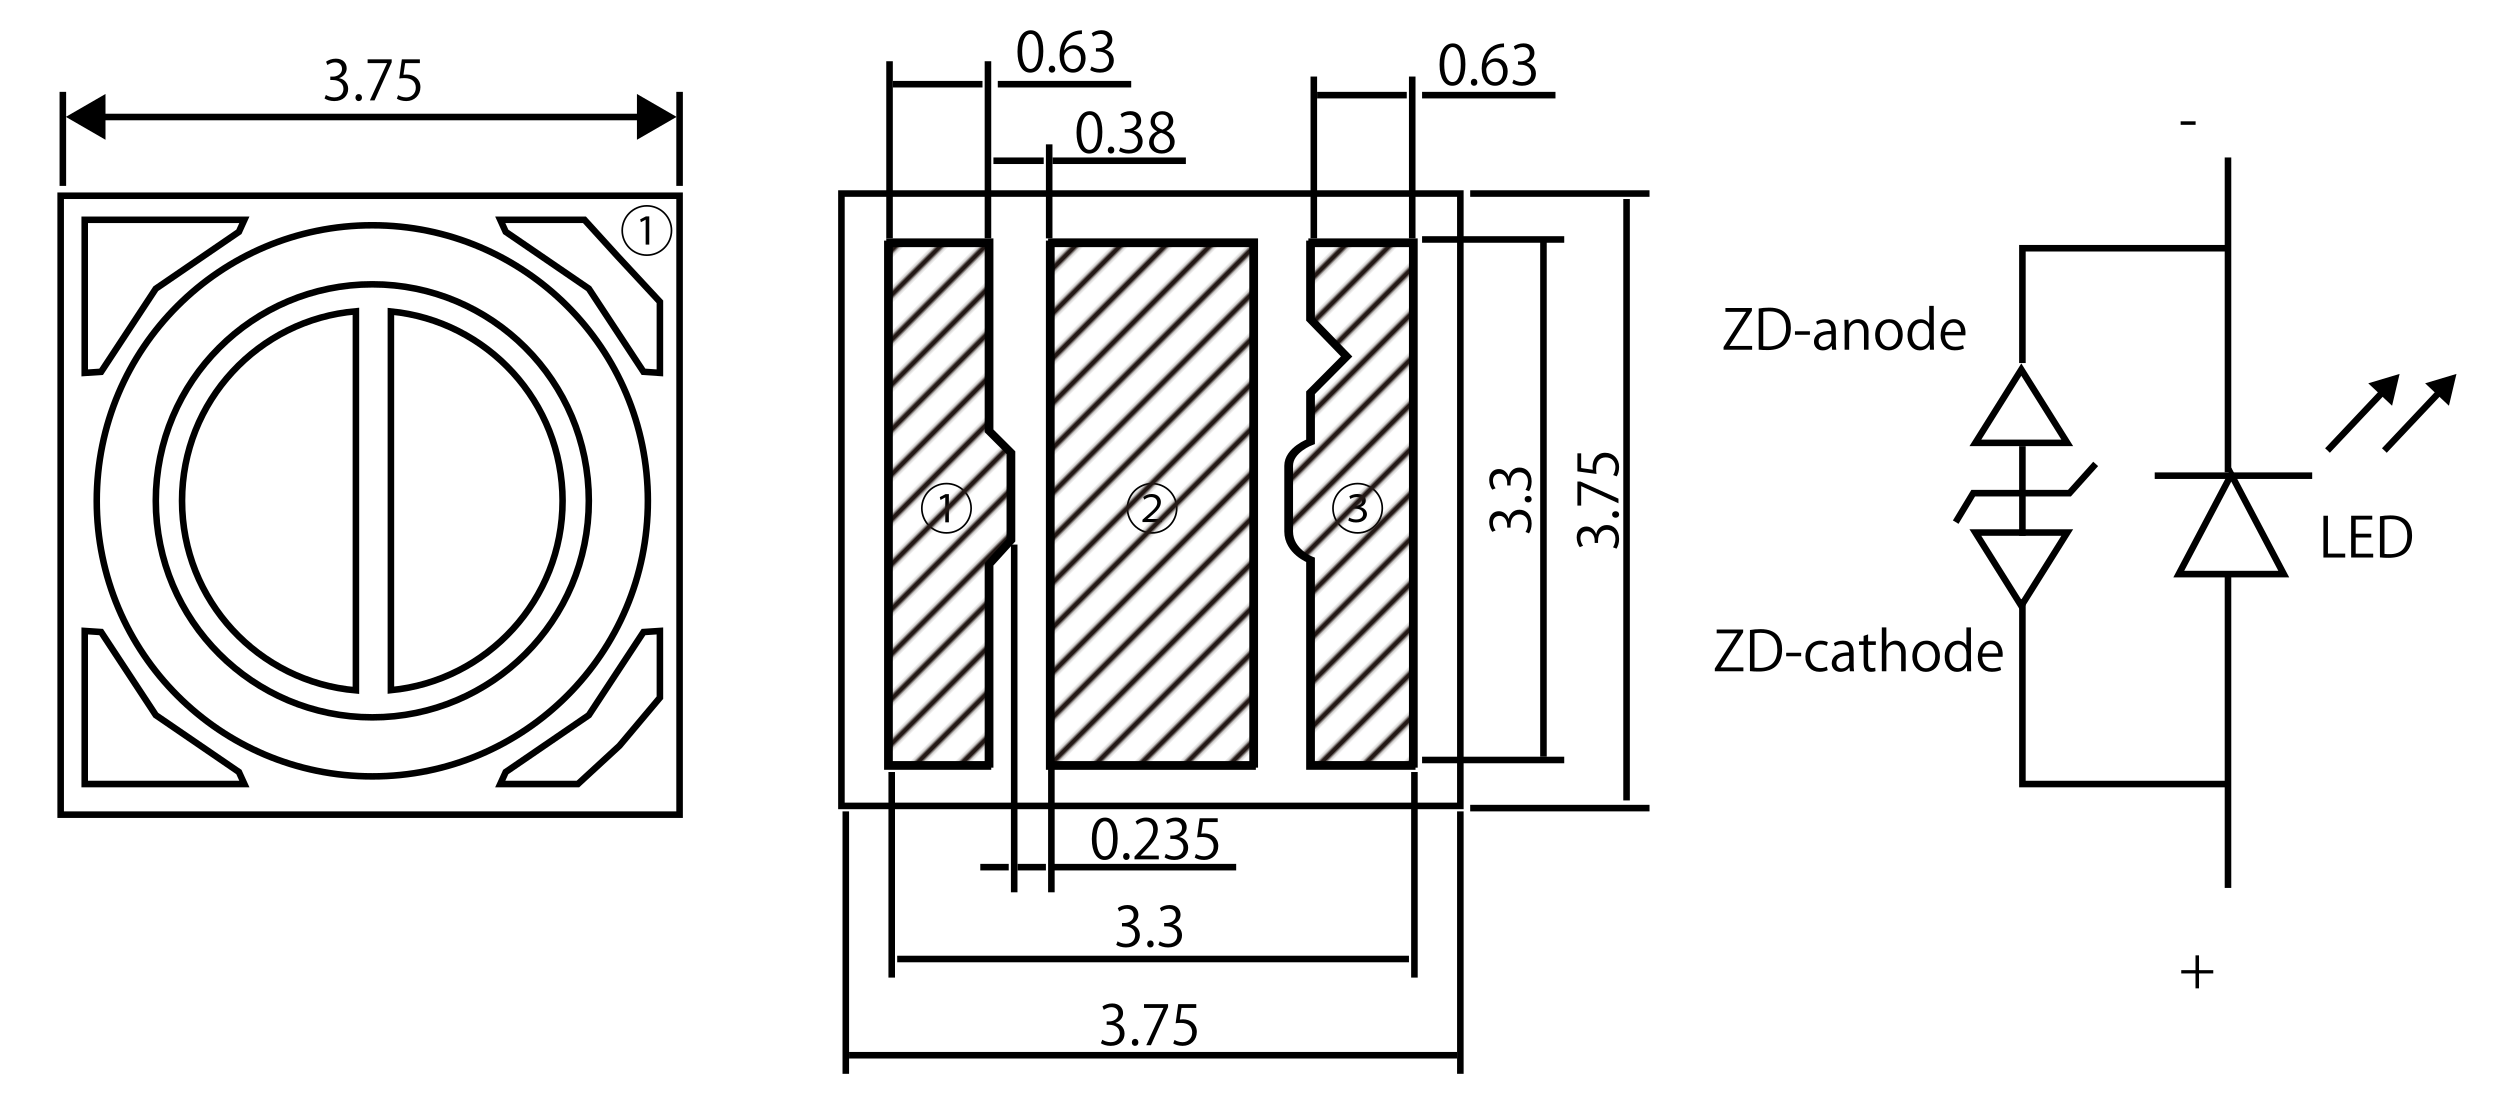<?xml version="1.0" encoding="utf-8"?>
<!-- Generator: Adobe Illustrator 15.0.2, SVG Export Plug-In . SVG Version: 6.00 Build 0)  -->
<!DOCTYPE svg PUBLIC "-//W3C//DTD SVG 1.1//EN" "http://www.w3.org/Graphics/SVG/1.1/DTD/svg11.dtd">
<svg version="1.1" id="レイヤー_1" xmlns="http://www.w3.org/2000/svg" xmlns:xlink="http://www.w3.org/1999/xlink" x="0px"
	 y="0px" width="1143.114px" height="500px" viewBox="0 0 1143.114 500" enable-background="new 0 0 1143.114 500"
	 xml:space="preserve">
<pattern  x="167.237" width="72" height="72" patternUnits="userSpaceOnUse" id="_x36__lpi_20_x25_" viewBox="24 -72 72 72" overflow="visible">
	<g>
		<polygon fill="none" points="24,0 24,-72 96,-72 96,0 		"/>
		<line fill="none" stroke="#231815" stroke-width="2.4" x1="23.75" y1="-6" x2="96.25" y2="-6"/>
		<line fill="none" stroke="#231815" stroke-width="2.4" x1="23.75" y1="-30" x2="96.25" y2="-30"/>
		<line fill="none" stroke="#231815" stroke-width="2.4" x1="23.75" y1="-54" x2="96.25" y2="-54"/>
		<line fill="none" stroke="#231815" stroke-width="2.4" x1="0" y1="-54" x2="16.5" y2="-54"/>
		<line fill="none" stroke="#231815" stroke-width="2.4" x1="23.75" y1="-18" x2="96.25" y2="-18"/>
		<line fill="none" stroke="#231815" stroke-width="2.4" x1="23.75" y1="-42" x2="96.25" y2="-42"/>
		<line fill="none" stroke="#231815" stroke-width="2.4" x1="23.75" y1="-66" x2="96.25" y2="-66"/>
		<line fill="none" stroke="#231815" stroke-width="2.4" x1="0" y1="-66" x2="16.5" y2="-66"/>
	</g>
</pattern>
<g>
	<rect x="27.737" y="89.5" fill="none" stroke="#000000" stroke-width="3" stroke-miterlimit="10" width="283" height="283"/>
	<polygon fill="none" stroke="#000000" stroke-width="3" stroke-miterlimit="10" points="71.237,132 46.237,170 38.737,170.5 
		38.737,100.5 111.737,100.5 109.237,106 	"/>
	<polygon fill="none" stroke="#000000" stroke-width="3" stroke-miterlimit="10" points="71.237,327 46.237,289 38.737,288.5 
		38.737,358.5 111.737,358.5 109.237,353 	"/>
	<polygon fill="none" stroke="#000000" stroke-width="3" stroke-miterlimit="10" points="269.237,327 294.237,289 301.737,288.5 
		301.737,319 283.237,341 264.237,358.5 228.737,358.5 231.237,353 	"/>
	<polygon fill="none" stroke="#000000" stroke-width="3" stroke-miterlimit="10" points="269.237,132 294.237,170 301.737,170.5 
		301.737,138 282.237,117 267.237,100.5 228.737,100.5 231.237,106 	"/>
	<circle fill="none" stroke="#000000" stroke-width="3" stroke-miterlimit="10" cx="170.237" cy="229" r="126"/>
	<circle fill="none" stroke="#000000" stroke-width="3" stroke-miterlimit="10" cx="170.237" cy="229" r="99"/>
	<g>
		<path fill="none" stroke="#000000" stroke-width="3" stroke-miterlimit="10" d="M162.737,142.325
			c-44.537,3.804-79.5,41.153-79.5,86.675s34.963,82.871,79.5,86.675V142.325z"/>
		<path fill="none" stroke="#000000" stroke-width="3" stroke-miterlimit="10" d="M178.737,142.414v173.172
			c44.059-4.272,78.5-41.405,78.5-86.586S222.796,146.687,178.737,142.414z"/>
	</g>
	<line fill="none" stroke="#000000" stroke-width="3" stroke-miterlimit="10" x1="28.737" y1="42" x2="28.737" y2="85"/>
	<line fill="none" stroke="#000000" stroke-width="3" stroke-miterlimit="10" x1="310.737" y1="42" x2="310.737" y2="85"/>
	<line fill="none" stroke="#000000" stroke-width="3" stroke-miterlimit="10" x1="406.737" y1="28" x2="406.737" y2="109"/>
	<line fill="none" stroke="#000000" stroke-width="3" stroke-miterlimit="10" x1="386.737" y1="371" x2="386.737" y2="491"/>
	<line fill="none" stroke="#000000" stroke-width="3" stroke-miterlimit="10" x1="407.737" y1="353" x2="407.737" y2="447"/>
	<line fill="none" stroke="#000000" stroke-width="3" stroke-miterlimit="10" x1="463.737" y1="249" x2="463.737" y2="408"/>
	<line fill="none" stroke="#000000" stroke-width="3" stroke-miterlimit="10" x1="480.737" y1="349" x2="480.737" y2="408"/>
	<line fill="none" stroke="#000000" stroke-width="3" stroke-miterlimit="10" x1="646.737" y1="353" x2="646.737" y2="447"/>
	<line fill="none" stroke="#000000" stroke-width="3" stroke-miterlimit="10" x1="667.737" y1="371" x2="667.737" y2="491"/>
	<line fill="none" stroke="#000000" stroke-width="3" stroke-miterlimit="10" x1="451.737" y1="28" x2="451.737" y2="109"/>
	<line fill="none" stroke="#000000" stroke-width="3" stroke-miterlimit="10" x1="479.737" y1="66" x2="479.737" y2="109"/>
	<line fill="none" stroke="#000000" stroke-width="3" stroke-miterlimit="10" x1="600.737" y1="35" x2="600.737" y2="109"/>
	<line fill="none" stroke="#000000" stroke-width="3" stroke-miterlimit="10" x1="645.737" y1="35" x2="645.737" y2="109"/>
	<line fill="none" stroke="#000000" stroke-width="3" stroke-miterlimit="10" x1="705.737" y1="110" x2="705.737" y2="346"/>
	<line fill="none" stroke="#000000" stroke-width="3" stroke-miterlimit="10" x1="743.737" y1="91" x2="743.737" y2="366"/>
	<line fill="none" stroke="#000000" stroke-width="3" stroke-miterlimit="10" x1="754.237" y1="88.5" x2="672.237" y2="88.5"/>
	<line fill="none" stroke="#000000" stroke-width="3" stroke-miterlimit="10" x1="715.237" y1="109.5" x2="650.237" y2="109.5"/>
	<line fill="none" stroke="#000000" stroke-width="3" stroke-miterlimit="10" x1="715.237" y1="347.5" x2="650.237" y2="347.5"/>
	<line fill="none" stroke="#000000" stroke-width="3" stroke-miterlimit="10" x1="449.237" y1="38.5" x2="408.237" y2="38.5"/>
	<line fill="none" stroke="#000000" stroke-width="3" stroke-miterlimit="10" x1="644.237" y1="438.5" x2="410.237" y2="438.5"/>
	<line fill="none" stroke="#000000" stroke-width="3" stroke-miterlimit="10" x1="461.237" y1="396.5" x2="448.237" y2="396.5"/>
	<line fill="none" stroke="#000000" stroke-width="3" stroke-miterlimit="10" x1="478.237" y1="396.5" x2="465.237" y2="396.5"/>
	<line fill="none" stroke="#000000" stroke-width="3" stroke-miterlimit="10" x1="565.237" y1="396.5" x2="481.237" y2="396.5"/>
	<line fill="none" stroke="#000000" stroke-width="3" stroke-miterlimit="10" x1="666.237" y1="482.5" x2="388.237" y2="482.5"/>
	<line fill="none" stroke="#000000" stroke-width="3" stroke-miterlimit="10" x1="517.237" y1="38.5" x2="456.237" y2="38.5"/>
	<line fill="none" stroke="#000000" stroke-width="3" stroke-miterlimit="10" x1="643.237" y1="43.5" x2="602.237" y2="43.5"/>
	<line fill="none" stroke="#000000" stroke-width="3" stroke-miterlimit="10" x1="711.237" y1="43.5" x2="650.237" y2="43.5"/>
	<line fill="none" stroke="#000000" stroke-width="3" stroke-miterlimit="10" x1="477.237" y1="73.5" x2="454.237" y2="73.5"/>
	<line fill="none" stroke="#000000" stroke-width="3" stroke-miterlimit="10" x1="542.237" y1="73.5" x2="481.237" y2="73.5"/>
	<line fill="none" stroke="#000000" stroke-width="3" stroke-miterlimit="10" x1="754.237" y1="369.5" x2="672.237" y2="369.5"/>
	<g>
		<g>
			<line fill="none" stroke="#000000" stroke-width="3" stroke-miterlimit="10" x1="45.237" y1="53.5" x2="294.237" y2="53.5"/>
			<g>
				<polygon points="48.237,63.912 30.104,53.442 48.237,42.971 				"/>
			</g>
			<g>
				<polygon points="291.237,63.912 309.371,53.442 291.237,42.971 				"/>
			</g>
		</g>
	</g>
	<g>
		<path d="M155.109,35.767c2.206,0.376,4.086,2.156,4.086,4.863c0,2.983-2.156,5.591-6.368,5.591c-1.88,0-3.585-0.602-4.438-1.203
			l0.626-1.604c0.677,0.451,2.181,1.128,3.836,1.128c3.159,0,4.187-2.206,4.187-3.936c0-2.758-2.332-4.012-4.788-4.012h-1.229
			v-1.555h1.229c1.805,0,4.136-1.128,4.136-3.484c0-1.63-0.978-3.033-3.234-3.033c-1.379,0-2.683,0.677-3.435,1.229l-0.627-1.529
			c0.903-0.702,2.658-1.404,4.463-1.404c3.435,0,4.964,2.181,4.964,4.438c0,1.931-1.229,3.66-3.41,4.438V35.767z"/>
		<path d="M162.529,44.642c0-0.953,0.627-1.63,1.504-1.63s1.479,0.677,1.479,1.63c0,0.902-0.577,1.579-1.504,1.579
			C163.056,46.221,162.529,45.469,162.529,44.642z"/>
		<path d="M168.095,27.143h11.006v1.328l-7.847,17.449h-2.131l7.847-16.998v-0.05h-8.875V27.143z"/>
		<path d="M191.986,27.143v1.729h-6.744l-0.777,5.315c0.401-0.051,0.802-0.101,1.454-0.101c3.334,0,6.317,1.98,6.317,5.766
			c0,3.711-2.758,6.368-6.468,6.368c-1.88,0-3.46-0.552-4.313-1.104l0.602-1.629c0.702,0.477,2.081,1.053,3.71,1.053
			c2.356,0,4.387-1.729,4.362-4.438c0-2.582-1.654-4.387-5.164-4.387c-1.003,0-1.78,0.075-2.407,0.175l1.178-8.749H191.986z"/>
	</g>
	<g>
		<path d="M465.24,23.594c0-6.568,2.557-9.752,6.067-9.752c3.56,0,5.741,3.359,5.741,9.501c0,6.519-2.282,9.878-6.017,9.878
			C467.622,33.221,465.24,29.861,465.24,23.594z M474.942,23.443c0-4.688-1.128-7.922-3.761-7.922c-2.231,0-3.811,2.983-3.811,7.922
			s1.379,8.072,3.735,8.072C473.889,31.516,474.942,27.906,474.942,23.443z"/>
		<path d="M479.529,31.642c0-0.953,0.627-1.63,1.504-1.63s1.479,0.677,1.479,1.63c0,0.902-0.577,1.579-1.504,1.579
			C480.056,33.221,479.529,32.469,479.529,31.642z"/>
		<path d="M486.674,22.967c0.853-1.253,2.382-2.307,4.387-2.307c3.184,0,5.315,2.382,5.315,5.992c0,3.435-2.106,6.568-5.766,6.568
			s-6.117-3.033-6.117-7.897c0-5.039,2.357-10.304,8.449-11.307c0.702-0.1,1.329-0.175,1.755-0.175l0.025,1.729
			c-5.215,0-7.697,3.786-8.123,7.396H486.674z M494.27,26.803c0-2.883-1.554-4.563-3.811-4.563c-2.206,0-3.886,2.156-3.886,3.56
			c0.025,3.435,1.479,5.791,4.086,5.791C492.841,31.591,494.27,29.636,494.27,26.803z"/>
		<path d="M505.2,22.767c2.206,0.376,4.086,2.156,4.086,4.863c0,2.983-2.156,5.591-6.368,5.591c-1.88,0-3.585-0.602-4.438-1.203
			l0.626-1.604c0.677,0.451,2.181,1.128,3.836,1.128c3.159,0,4.187-2.206,4.187-3.936c0-2.758-2.332-4.012-4.788-4.012h-1.229
			v-1.555h1.229c1.805,0,4.136-1.128,4.136-3.484c0-1.63-0.978-3.033-3.234-3.033c-1.379,0-2.683,0.677-3.435,1.229l-0.627-1.529
			c0.903-0.702,2.658-1.404,4.463-1.404c3.435,0,4.964,2.181,4.964,4.438c0,1.931-1.229,3.66-3.41,4.438V22.767z"/>
	</g>
	<g>
		<path d="M658.24,29.594c0-6.568,2.558-9.752,6.067-9.752c3.56,0,5.74,3.359,5.74,9.501c0,6.519-2.281,9.878-6.017,9.878
			C660.622,39.221,658.24,35.861,658.24,29.594z M667.942,29.443c0-4.688-1.129-7.922-3.761-7.922c-2.231,0-3.811,2.983-3.811,7.922
			s1.379,8.072,3.735,8.072C666.89,37.516,667.942,33.906,667.942,29.443z"/>
		<path d="M672.529,37.642c0-0.953,0.627-1.63,1.505-1.63c0.877,0,1.479,0.677,1.479,1.63c0,0.902-0.576,1.579-1.504,1.579
			C673.056,39.221,672.529,38.469,672.529,37.642z"/>
		<path d="M679.674,28.967c0.853-1.253,2.382-2.307,4.388-2.307c3.184,0,5.314,2.382,5.314,5.992c0,3.435-2.105,6.568-5.766,6.568
			s-6.117-3.033-6.117-7.897c0-5.039,2.356-10.304,8.448-11.307c0.702-0.1,1.329-0.175,1.755-0.175l0.025,1.729
			c-5.215,0-7.697,3.786-8.123,7.396H679.674z M687.271,32.803c0-2.883-1.555-4.563-3.811-4.563c-2.207,0-3.887,2.156-3.887,3.56
			c0.025,3.435,1.479,5.791,4.087,5.791C685.841,37.591,687.271,35.636,687.271,32.803z"/>
		<path d="M698.2,28.767c2.206,0.376,4.086,2.156,4.086,4.863c0,2.983-2.156,5.591-6.367,5.591c-1.881,0-3.585-0.602-4.438-1.203
			l0.627-1.604c0.677,0.451,2.181,1.128,3.836,1.128c3.158,0,4.186-2.206,4.186-3.936c0-2.758-2.331-4.012-4.787-4.012h-1.229
			v-1.555h1.229c1.805,0,4.136-1.128,4.136-3.484c0-1.63-0.978-3.033-3.233-3.033c-1.379,0-2.684,0.677-3.436,1.229l-0.627-1.529
			c0.903-0.702,2.658-1.404,4.463-1.404c3.436,0,4.965,2.181,4.965,4.438c0,1.931-1.229,3.66-3.41,4.438V28.767z"/>
	</g>
	<g>
		<path d="M801.051,142.146l-10.253,15.919v0.101h10.354v1.755H788.09v-1.254l10.278-15.994v-0.075h-9.426v-1.755h12.108V142.146z"
			/>
		<path d="M804.159,141.067c1.403-0.226,3.033-0.401,4.813-0.401c7.672,0,9.879,4.538,9.879,9.226c0,3.034-0.803,5.616-2.607,7.496
			c-1.68,1.729-4.463,2.683-7.947,2.683c-1.58,0-2.934-0.05-4.137-0.2V141.067z M806.239,158.266c0.627,0.1,1.529,0.125,2.432,0.125
			c5.165,0,7.998-2.934,7.998-8.398c0-4.964-2.658-7.646-7.621-7.646c-1.203,0-2.156,0.125-2.809,0.251V158.266z"/>
		<path d="M820.729,151.472h6.844v1.604h-6.844V151.472z"/>
		<path d="M839.431,156.661c0,1.128,0.025,2.306,0.201,3.259h-1.906l-0.2-1.755h-0.075c-0.702,1.078-2.105,2.056-4.037,2.056
			c-2.606,0-3.985-1.905-3.985-3.886c0-3.284,2.858-5.064,7.922-5.039c0-1.153,0-3.761-3.108-3.761
			c-1.178,0-2.406,0.326-3.334,0.978l-0.502-1.429c1.104-0.727,2.633-1.153,4.162-1.153c3.86,0,4.863,2.732,4.863,5.44V156.661z
			 M837.375,152.825c-2.583,0-5.816,0.376-5.816,3.259c0,1.755,1.103,2.532,2.356,2.532c2.031,0,3.46-1.555,3.46-3.209V152.825z"/>
		<path d="M854.372,159.92h-2.081v-8.072c0-2.231-0.802-4.188-3.185-4.188c-1.779,0-3.584,1.505-3.584,3.887v8.373h-2.082v-10.153
			c0-1.404-0.05-2.432-0.1-3.535h1.855l0.125,2.231h0.051c0.676-1.329,2.256-2.532,4.387-2.532c1.705,0,4.613,1.028,4.613,5.666
			V159.92z"/>
		<path d="M870.015,152.976c0,5.089-3.359,7.245-6.393,7.245c-3.51,0-6.219-2.632-6.219-7.045c0-4.663,2.908-7.245,6.394-7.245
			C867.532,145.931,870.015,148.789,870.015,152.976z M863.722,147.561c-2.958,0-4.187,2.908-4.187,5.54
			c0,3.034,1.68,5.49,4.136,5.49c2.482,0,4.213-2.456,4.213-5.54C867.884,150.619,866.705,147.561,863.722,147.561z"/>
		<path d="M884.202,156.535c0,1.104,0.051,2.457,0.102,3.385h-1.855l-0.101-2.331h-0.075c-0.702,1.429-2.256,2.632-4.463,2.632
			c-3.158,0-5.615-2.732-5.615-6.944c0-4.613,2.707-7.32,5.892-7.32c2.005,0,3.359,0.978,3.985,2.105h0.051v-8.198h2.08V156.535z
			 M882.122,151.722c0-2.732-1.931-4.086-3.686-4.086c-2.582,0-4.111,2.406-4.111,5.54c0,2.884,1.354,5.34,4.036,5.34
			c2.257,0,3.761-1.98,3.761-4.161V151.722z"/>
		<path d="M897.991,159.344c-0.777,0.376-2.207,0.852-4.287,0.852c-3.986,0-6.368-2.808-6.368-6.894
			c0-4.287,2.407-7.371,6.092-7.371c4.212,0,5.29,3.861,5.29,6.242c0,0.477-0.025,0.828-0.051,1.153h-9.301
			c0.025,3.786,2.182,5.215,4.639,5.215c1.705,0,2.732-0.351,3.584-0.702L897.991,159.344z M896.662,151.772
			c0.024-1.855-0.753-4.263-3.435-4.263c-2.508,0-3.61,2.382-3.811,4.263H896.662z"/>
	</g>
	<g>
		<path d="M1072.347,254.92h-9.979v-19.104h2.081v17.323h7.897V254.92z"/>
		<path d="M1085.131,254.92h-10.078v-19.104h9.652v1.755h-7.571v6.468h7.119v1.73h-7.119v7.396h7.997V254.92z"/>
		<path d="M1088.214,236.067c1.404-0.226,3.033-0.401,4.813-0.401c7.671,0,9.878,4.538,9.878,9.226c0,3.034-0.803,5.616-2.607,7.496
			c-1.68,1.729-4.463,2.683-7.947,2.683c-1.58,0-2.934-0.05-4.137-0.2V236.067z M1090.295,253.266
			c0.626,0.1,1.529,0.125,2.432,0.125c5.165,0,7.997-2.934,7.997-8.398c0-4.964-2.657-7.646-7.621-7.646
			c-1.203,0-2.156,0.125-2.808,0.251V253.266z"/>
	</g>
	<g>
		<path d="M997.09,55.472h6.845v1.604h-6.845V55.472z"/>
	</g>
	<g>
		<path d="M1003.884,436.828h1.604v6.769h6.519v1.504h-6.519v6.819h-1.604v-6.819h-6.519v-1.504h6.519V436.828z"/>
	</g>
	<g>
		<path d="M797.051,289.146l-10.253,15.919v0.101h10.354v1.755H784.09v-1.254l10.278-15.994v-0.075h-9.426v-1.755h12.108V289.146z"
			/>
		<path d="M800.159,288.067c1.403-0.226,3.033-0.401,4.813-0.401c7.672,0,9.879,4.538,9.879,9.226c0,3.034-0.803,5.616-2.607,7.496
			c-1.68,1.729-4.463,2.683-7.947,2.683c-1.58,0-2.934-0.05-4.137-0.2V288.067z M802.239,305.266c0.627,0.1,1.529,0.125,2.432,0.125
			c5.165,0,7.998-2.934,7.998-8.398c0-4.964-2.658-7.646-7.621-7.646c-1.203,0-2.156,0.125-2.809,0.251V305.266z"/>
		<path d="M816.729,298.472h6.844v1.604h-6.844V298.472z"/>
		<path d="M835.706,306.419c-0.602,0.301-1.955,0.776-3.71,0.776c-3.911,0-6.493-2.782-6.493-6.969c0-4.212,2.783-7.296,6.994-7.296
			c1.529,0,2.758,0.451,3.285,0.728l-0.527,1.68c-0.576-0.326-1.479-0.702-2.808-0.702c-3.159,0-4.813,2.532-4.813,5.465
			c0,3.31,1.98,5.391,4.738,5.391c1.354,0,2.281-0.376,2.959-0.677L835.706,306.419z"/>
		<path d="M847.563,303.661c0,1.128,0.025,2.306,0.201,3.259h-1.905l-0.2-1.755h-0.076c-0.701,1.078-2.105,2.056-4.036,2.056
			c-2.606,0-3.985-1.905-3.985-3.886c0-3.284,2.857-5.064,7.922-5.039c0-1.153,0-3.761-3.109-3.761
			c-1.178,0-2.406,0.326-3.334,0.978l-0.502-1.429c1.104-0.727,2.633-1.153,4.162-1.153c3.861,0,4.863,2.732,4.863,5.44V303.661z
			 M845.509,299.825c-2.583,0-5.816,0.376-5.816,3.259c0,1.755,1.103,2.532,2.355,2.532c2.031,0,3.461-1.555,3.461-3.209V299.825z"
			/>
		<path d="M852.126,290.774l2.056-0.702v3.185h3.534v1.63h-3.534v7.896c0,1.73,0.526,2.683,1.854,2.683
			c0.627,0,1.054-0.075,1.404-0.2l0.125,1.604c-0.451,0.2-1.152,0.325-2.03,0.325c-3.31,0-3.409-3.008-3.409-4.462v-7.847h-2.105
			v-1.63h2.105V290.774z"/>
		<path d="M871.379,306.92h-2.081v-8.072c0-2.231-0.802-4.162-3.158-4.162c-1.605,0-3.61,1.329-3.61,3.836v8.398h-2.081v-20.057
			h2.081v8.499h0.05c0.902-1.504,2.557-2.432,4.237-2.432c1.68,0,4.563,1.028,4.563,5.666V306.92z"/>
		<path d="M887.021,299.976c0,5.089-3.359,7.245-6.393,7.245c-3.51,0-6.218-2.632-6.218-7.045c0-4.663,2.908-7.245,6.393-7.245
			C884.54,292.931,887.021,295.789,887.021,299.976z M880.729,294.561c-2.959,0-4.188,2.908-4.188,5.54
			c0,3.034,1.68,5.49,4.137,5.49c2.482,0,4.212-2.456,4.212-5.54C884.891,297.619,883.712,294.561,880.729,294.561z"/>
		<path d="M901.21,303.535c0,1.104,0.051,2.457,0.101,3.385h-1.855l-0.101-2.331h-0.074c-0.703,1.429-2.257,2.632-4.463,2.632
			c-3.159,0-5.615-2.732-5.615-6.944c0-4.613,2.707-7.32,5.891-7.32c2.006,0,3.359,0.978,3.986,2.105h0.051v-8.198h2.08V303.535z
			 M899.13,298.722c0-2.732-1.932-4.086-3.686-4.086c-2.582,0-4.111,2.406-4.111,5.54c0,2.884,1.354,5.34,4.035,5.34
			c2.257,0,3.762-1.98,3.762-4.161V298.722z"/>
		<path d="M914.998,306.344c-0.777,0.376-2.206,0.852-4.287,0.852c-3.986,0-6.368-2.808-6.368-6.894
			c0-4.287,2.407-7.371,6.092-7.371c4.213,0,5.291,3.861,5.291,6.242c0,0.477-0.025,0.828-0.051,1.153h-9.301
			c0.025,3.786,2.182,5.215,4.638,5.215c1.705,0,2.733-0.351,3.585-0.702L914.998,306.344z M913.669,298.772
			c0.025-1.855-0.752-4.263-3.434-4.263c-2.508,0-3.611,2.382-3.812,4.263H913.669z"/>
	</g>
	<g>
		<path d="M492.24,60.594c0-6.568,2.557-9.752,6.067-9.752c3.56,0,5.741,3.359,5.741,9.501c0,6.519-2.282,9.878-6.017,9.878
			C494.622,70.221,492.24,66.861,492.24,60.594z M501.942,60.443c0-4.688-1.128-7.922-3.761-7.922c-2.231,0-3.811,2.983-3.811,7.922
			s1.379,8.072,3.735,8.072C500.889,68.516,501.942,64.906,501.942,60.443z"/>
		<path d="M506.529,68.642c0-0.953,0.627-1.63,1.504-1.63s1.479,0.677,1.479,1.63c0,0.902-0.577,1.579-1.504,1.579
			C507.056,70.221,506.529,69.469,506.529,68.642z"/>
		<path d="M518.387,59.767c2.206,0.376,4.086,2.156,4.086,4.863c0,2.983-2.156,5.591-6.368,5.591c-1.88,0-3.585-0.602-4.438-1.203
			l0.626-1.604c0.677,0.451,2.181,1.128,3.836,1.128c3.159,0,4.187-2.206,4.187-3.936c0-2.758-2.332-4.012-4.788-4.012h-1.229
			v-1.555h1.229c1.805,0,4.136-1.128,4.136-3.484c0-1.63-0.978-3.033-3.234-3.033c-1.379,0-2.683,0.677-3.435,1.229l-0.627-1.529
			c0.903-0.702,2.658-1.404,4.463-1.404c3.435,0,4.964,2.181,4.964,4.438c0,1.931-1.229,3.66-3.41,4.438V59.767z"/>
		<path d="M529.042,59.967c-2.031-0.978-2.934-2.632-2.934-4.236c0-2.908,2.282-4.889,5.315-4.889c3.41,0,5.039,2.307,5.039,4.563
			c0,1.604-0.852,3.359-3.083,4.438v0.101c2.307,0.978,3.735,2.657,3.735,4.913c0,3.185-2.607,5.365-5.917,5.365
			c-3.585,0-5.791-2.281-5.791-4.989c0-2.432,1.454-4.187,3.635-5.164V59.967z M534.983,65.081c0-2.356-1.58-3.56-4.062-4.362
			c-2.206,0.728-3.384,2.332-3.384,4.188c0,2.131,1.429,3.76,3.686,3.76C533.629,68.666,534.983,67.037,534.983,65.081z
			 M528.089,55.529c-0.025,2.006,1.404,3.109,3.484,3.735c1.63-0.626,2.858-1.905,2.858-3.685c0-1.58-0.878-3.209-3.084-3.209
			C529.167,52.371,528.089,53.9,528.089,55.529z"/>
	</g>
	<g>
		<path d="M499.24,383.594c0-6.568,2.557-9.752,6.067-9.752c3.56,0,5.741,3.359,5.741,9.501c0,6.519-2.282,9.878-6.017,9.878
			C501.622,393.221,499.24,389.861,499.24,383.594z M508.942,383.443c0-4.688-1.128-7.922-3.761-7.922
			c-2.231,0-3.811,2.983-3.811,7.922s1.379,8.072,3.735,8.072C507.889,391.516,508.942,387.906,508.942,383.443z"/>
		<path d="M513.529,391.642c0-0.953,0.627-1.63,1.504-1.63s1.479,0.677,1.479,1.63c0,0.902-0.577,1.579-1.504,1.579
			C514.056,393.221,513.529,392.469,513.529,391.642z"/>
		<path d="M529.85,392.92h-11.106v-1.278l1.83-1.931c4.462-4.513,6.719-7.245,6.719-10.304c0-2.006-0.877-3.861-3.585-3.861
			c-1.504,0-2.858,0.828-3.761,1.555l-0.702-1.454c1.153-1.027,2.858-1.83,4.863-1.83c3.786,0,5.29,2.758,5.29,5.34
			c0,3.535-2.482,6.543-6.368,10.454l-1.479,1.555v0.05h8.298V392.92z"/>
		<path d="M539.2,382.767c2.206,0.376,4.086,2.156,4.086,4.863c0,2.983-2.156,5.591-6.368,5.591c-1.88,0-3.585-0.602-4.438-1.203
			l0.626-1.604c0.677,0.451,2.181,1.128,3.836,1.128c3.159,0,4.187-2.206,4.187-3.936c0-2.758-2.332-4.012-4.788-4.012h-1.229
			v-1.555h1.229c1.805,0,4.136-1.128,4.136-3.484c0-1.63-0.978-3.033-3.234-3.033c-1.379,0-2.683,0.677-3.435,1.229l-0.627-1.529
			c0.903-0.702,2.658-1.404,4.463-1.404c3.435,0,4.964,2.181,4.964,4.438c0,1.931-1.229,3.66-3.41,4.438V382.767z"/>
		<path d="M556.799,374.143v1.729h-6.744l-0.777,5.315c0.401-0.051,0.802-0.101,1.454-0.101c3.334,0,6.317,1.98,6.317,5.766
			c0,3.711-2.758,6.368-6.468,6.368c-1.88,0-3.46-0.552-4.313-1.104l0.602-1.629c0.702,0.477,2.081,1.053,3.71,1.053
			c2.356,0,4.387-1.729,4.362-4.438c0-2.582-1.654-4.387-5.164-4.387c-1.003,0-1.78,0.075-2.407,0.175l1.178-8.749H556.799z"/>
	</g>
	<g>
		<path d="M517.109,422.767c2.206,0.376,4.086,2.156,4.086,4.863c0,2.983-2.156,5.591-6.368,5.591c-1.88,0-3.585-0.602-4.438-1.203
			l0.626-1.604c0.677,0.451,2.181,1.128,3.836,1.128c3.159,0,4.187-2.206,4.187-3.936c0-2.758-2.332-4.012-4.788-4.012h-1.229
			v-1.555h1.229c1.805,0,4.136-1.128,4.136-3.484c0-1.63-0.978-3.033-3.234-3.033c-1.379,0-2.683,0.677-3.435,1.229l-0.627-1.529
			c0.903-0.702,2.658-1.404,4.463-1.404c3.435,0,4.964,2.181,4.964,4.438c0,1.931-1.229,3.66-3.41,4.438V422.767z"/>
		<path d="M524.529,431.642c0-0.953,0.627-1.63,1.504-1.63s1.479,0.677,1.479,1.63c0,0.902-0.577,1.579-1.504,1.579
			C525.056,433.221,524.529,432.469,524.529,431.642z"/>
		<path d="M536.387,422.767c2.206,0.376,4.086,2.156,4.086,4.863c0,2.983-2.156,5.591-6.368,5.591c-1.88,0-3.585-0.602-4.438-1.203
			l0.626-1.604c0.677,0.451,2.181,1.128,3.836,1.128c3.159,0,4.187-2.206,4.187-3.936c0-2.758-2.332-4.012-4.788-4.012h-1.229
			v-1.555h1.229c1.805,0,4.136-1.128,4.136-3.484c0-1.63-0.978-3.033-3.234-3.033c-1.379,0-2.683,0.677-3.435,1.229l-0.627-1.529
			c0.903-0.702,2.658-1.404,4.463-1.404c3.435,0,4.964,2.181,4.964,4.438c0,1.931-1.229,3.66-3.41,4.438V422.767z"/>
	</g>
	<g>
		<path d="M510.109,467.767c2.206,0.376,4.086,2.156,4.086,4.863c0,2.983-2.156,5.591-6.368,5.591c-1.88,0-3.585-0.602-4.438-1.203
			l0.626-1.604c0.677,0.451,2.181,1.128,3.836,1.128c3.159,0,4.187-2.206,4.187-3.936c0-2.758-2.332-4.012-4.788-4.012h-1.229
			v-1.555h1.229c1.805,0,4.136-1.128,4.136-3.484c0-1.63-0.978-3.033-3.234-3.033c-1.379,0-2.683,0.677-3.435,1.229l-0.627-1.529
			c0.903-0.702,2.658-1.404,4.463-1.404c3.435,0,4.964,2.181,4.964,4.438c0,1.931-1.229,3.66-3.41,4.438V467.767z"/>
		<path d="M517.529,476.642c0-0.953,0.627-1.63,1.504-1.63s1.479,0.677,1.479,1.63c0,0.902-0.577,1.579-1.504,1.579
			C518.056,478.221,517.529,477.469,517.529,476.642z"/>
		<path d="M523.095,459.143h11.006v1.328l-7.847,17.449h-2.131l7.847-16.998v-0.05h-8.875V459.143z"/>
		<path d="M546.986,459.143v1.729h-6.744l-0.777,5.315c0.401-0.051,0.802-0.101,1.454-0.101c3.334,0,6.317,1.98,6.317,5.766
			c0,3.711-2.758,6.368-6.468,6.368c-1.88,0-3.46-0.552-4.313-1.104l0.602-1.629c0.702,0.477,2.081,1.053,3.71,1.053
			c2.356,0,4.387-1.729,4.362-4.438c0-2.582-1.654-4.387-5.164-4.387c-1.003,0-1.78,0.075-2.407,0.175l1.178-8.749H546.986z"/>
	</g>
	<g>
		<path d="M689.88,237.156c0.376-2.206,2.156-4.086,4.863-4.086c2.983,0,5.591,2.156,5.591,6.368c0,1.88-0.602,3.585-1.203,4.438
			l-1.604-0.626c0.451-0.677,1.128-2.181,1.128-3.836c0-3.159-2.206-4.187-3.936-4.187c-2.758,0-4.012,2.332-4.012,4.788v1.229
			h-1.555v-1.229c0-1.805-1.128-4.136-3.484-4.136c-1.63,0-3.033,0.978-3.033,3.234c0,1.379,0.677,2.683,1.229,3.435l-1.529,0.627
			c-0.702-0.903-1.404-2.658-1.404-4.463c0-3.435,2.181-4.964,4.438-4.964c1.931,0,3.66,1.229,4.438,3.41H689.88z"/>
		<path d="M698.755,229.736c-0.953,0-1.63-0.627-1.63-1.504s0.677-1.479,1.63-1.479c0.902,0,1.579,0.577,1.579,1.504
			C700.334,229.209,699.582,229.736,698.755,229.736z"/>
		<path d="M689.88,217.878c0.376-2.206,2.156-4.086,4.863-4.086c2.983,0,5.591,2.156,5.591,6.368c0,1.88-0.602,3.585-1.203,4.438
			l-1.604-0.626c0.451-0.677,1.128-2.181,1.128-3.836c0-3.159-2.206-4.187-3.936-4.187c-2.758,0-4.012,2.332-4.012,4.788v1.229
			h-1.555v-1.229c0-1.805-1.128-4.136-3.484-4.136c-1.63,0-3.033,0.978-3.033,3.234c0,1.379,0.677,2.683,1.229,3.435l-1.529,0.627
			c-0.702-0.903-1.404-2.658-1.404-4.463c0-3.435,2.181-4.964,4.438-4.964c1.931,0,3.66,1.229,4.438,3.41H689.88z"/>
	</g>
	<g>
		<path d="M729.88,244.156c0.376-2.206,2.156-4.086,4.863-4.086c2.983,0,5.591,2.156,5.591,6.368c0,1.88-0.602,3.585-1.203,4.438
			l-1.604-0.626c0.451-0.677,1.128-2.181,1.128-3.836c0-3.159-2.206-4.187-3.936-4.187c-2.758,0-4.012,2.332-4.012,4.788v1.229
			h-1.555v-1.229c0-1.805-1.128-4.136-3.484-4.136c-1.63,0-3.033,0.978-3.033,3.234c0,1.379,0.677,2.683,1.229,3.435l-1.529,0.627
			c-0.702-0.903-1.404-2.658-1.404-4.463c0-3.435,2.181-4.964,4.438-4.964c1.931,0,3.66,1.229,4.438,3.41H729.88z"/>
		<path d="M738.755,236.736c-0.953,0-1.63-0.627-1.63-1.504s0.677-1.479,1.63-1.479c0.902,0,1.579,0.577,1.579,1.504
			C740.334,236.209,739.582,236.736,738.755,236.736z"/>
		<path d="M721.256,231.17v-11.006h1.328l17.449,7.847v2.131l-16.998-7.847h-0.05v8.875H721.256z"/>
		<path d="M721.256,207.279h1.729v6.744l5.315,0.777c-0.051-0.401-0.101-0.802-0.101-1.454c0-3.334,1.98-6.317,5.766-6.317
			c3.711,0,6.368,2.758,6.368,6.468c0,1.88-0.552,3.46-1.104,4.313l-1.629-0.602c0.477-0.702,1.053-2.081,1.053-3.71
			c0-2.356-1.729-4.387-4.438-4.362c-2.582,0-4.387,1.654-4.387,5.164c0,1.003,0.075,1.78,0.175,2.407l-8.749-1.178V207.279z"/>
	</g>
	<g>
		<path d="M295.772,117.051c-6.443,0-11.658-5.215-11.658-11.657c0-6.443,5.215-11.658,11.658-11.658s11.658,5.215,11.658,11.658
			C307.43,111.887,302.166,117.051,295.772,117.051z M284.892,105.394c0,6.017,4.863,10.88,10.88,10.88
			c6.017,0,10.88-4.863,10.88-10.88c0-6.018-4.864-10.881-10.88-10.881C289.706,94.513,284.892,99.427,284.892,105.394z
			 M295.221,100.454h-0.025l-2.156,1.153l-0.326-1.304l2.607-1.354h1.554v12.886h-1.655V100.454z"/>
	</g>
	<g>
		<path d="M432.772,244.051c-6.443,0-11.658-5.215-11.658-11.657c0-6.443,5.215-11.658,11.658-11.658s11.658,5.215,11.658,11.658
			C444.43,238.887,439.166,244.051,432.772,244.051z M421.892,232.394c0,6.017,4.863,10.88,10.88,10.88
			c6.017,0,10.88-4.863,10.88-10.88c0-6.018-4.864-10.881-10.88-10.881C426.706,221.513,421.892,226.427,421.892,232.394z
			 M432.221,227.454h-0.025l-2.156,1.153l-0.326-1.304l2.607-1.354h1.554v12.886h-1.655V227.454z"/>
	</g>
	<g>
		<path d="M526.772,244.051c-6.443,0-11.658-5.215-11.658-11.657c0-6.443,5.215-11.658,11.658-11.658s11.658,5.215,11.658,11.658
			C538.43,238.887,533.166,244.051,526.772,244.051z M515.892,232.394c0,6.017,4.863,10.88,10.88,10.88
			c6.017,0,10.88-4.863,10.88-10.88c0-6.018-4.864-10.881-10.88-10.881C520.706,221.513,515.892,226.427,515.892,232.394z
			 M522.385,238.711v-1.053l1.404-1.254c4.137-3.635,5.315-4.863,5.34-6.543c0-1.179-0.652-2.582-2.858-2.582
			c-1.204,0-2.307,0.602-3.034,1.178l-0.526-1.178c1.078-0.903,2.457-1.404,3.911-1.404c3.159,0,4.187,2.206,4.187,3.686
			c0,2.457-1.729,4.011-5.165,6.97l-0.902,0.727v0.05h6.418v1.404H522.385z"/>
	</g>
	<g>
		<path d="M620.772,244.051c-6.443,0-11.658-5.215-11.658-11.657c0-6.443,5.215-11.658,11.658-11.658s11.658,5.215,11.658,11.658
			C632.431,238.887,627.165,244.051,620.772,244.051z M609.892,232.394c0,6.017,4.863,10.88,10.881,10.88
			c6.017,0,10.881-4.863,10.881-10.88c0-6.018-4.864-10.881-10.881-10.881C614.706,221.513,609.892,226.427,609.892,232.394z
			 M616.937,236.655c0.552,0.351,1.83,0.877,3.134,0.877c2.683,0,3.209-1.68,3.209-2.406c0-2.056-2.155-2.558-3.761-2.558h-1.053
			v-1.304h1.104c1.504,0,3.184-0.602,3.184-2.08c0-0.878-0.576-1.905-2.482-1.905c-1.103,0-2.205,0.426-2.832,0.877l-0.451-1.229
			c0.727-0.526,2.156-1.053,3.584-1.053c2.858,0,3.912,1.604,3.912,3.033c0,1.329-0.878,2.407-2.482,2.934v0.05
			c1.779,0.352,3.033,1.63,3.033,3.234c0,1.83-1.555,3.785-4.988,3.785c-1.63,0-2.959-0.526-3.561-0.952L616.937,236.655z"/>
	</g>
	<rect x="384.737" y="88.5" fill="none" stroke="#000000" stroke-width="3" stroke-miterlimit="10" width="283" height="280"/>
	<g>
		<defs>
			<polygon id="SVGID_1_" points="451.737,111.5 405.737,111.5 405.737,350.5 451.737,350.5 451.737,258 461.737,247 461.737,207 
				451.737,197 			"/>
		</defs>
		<clipPath id="SVGID_2_">
			<use xlink:href="#SVGID_1_"  overflow="visible"/>
		</clipPath>
		
			<pattern  id="SVGID_3_" xlink:href="#_x36__lpi_20_x25_" patternTransform="matrix(0.855 -0.855 0.855 0.855 5419.02 -7923.7)">
		</pattern>
		<polygon clip-path="url(#SVGID_2_)" fill="url(#SVGID_3_)" points="766.521,227.717 524.455,469.783 284.955,230.283 
			527.02,-11.783 		"/>
		<use xlink:href="#SVGID_1_"  overflow="visible" fill="none" stroke="#000000" stroke-width="3" stroke-miterlimit="10"/>
	</g>
	<g>
		<defs>
			<rect id="SVGID_4_" x="479.737" y="111.5" width="93" height="239"/>
		</defs>
		<clipPath id="SVGID_5_">
			<use xlink:href="#SVGID_4_"  overflow="visible"/>
		</clipPath>
		
			<pattern  id="SVGID_6_" xlink:href="#_x36__lpi_20_x25_" patternTransform="matrix(0.855 -0.855 0.855 0.855 5419.02 -7923.7)">
		</pattern>
		<polygon clip-path="url(#SVGID_5_)" fill="url(#SVGID_6_)" points="766.521,227.717 524.455,469.783 284.955,230.283 
			527.02,-11.783 		"/>
		<use xlink:href="#SVGID_4_"  overflow="visible" fill="none" stroke="#000000" stroke-width="3" stroke-miterlimit="10"/>
	</g>
	<g>
		<defs>
			<path id="SVGID_7_" d="M598.737,111.5V146l16.5,17l-16.5,16.593V202c0,0-10,3.686-10,11s0,20.817,0,30s10,13,10,13v94.5h47v-239
				H598.737z"/>
		</defs>
		<clipPath id="SVGID_8_">
			<use xlink:href="#SVGID_7_"  overflow="visible"/>
		</clipPath>
		
			<pattern  id="SVGID_9_" xlink:href="#_x36__lpi_20_x25_" patternTransform="matrix(0.855 -0.855 0.855 0.855 5419.02 -7923.7)">
		</pattern>
		<polygon clip-path="url(#SVGID_8_)" fill="url(#SVGID_9_)" points="766.521,227.717 524.455,469.783 284.955,230.283 
			527.02,-11.783 		"/>
		<use xlink:href="#SVGID_7_"  overflow="visible" fill="none" stroke="#000000" stroke-width="3" stroke-miterlimit="10"/>
	</g>
	<g>
		<polygon fill="none" stroke="#000000" stroke-width="3" stroke-miterlimit="10" points="452.737,349.5 406.737,349.5 
			406.737,110.5 452.737,110.5 452.737,197 462.737,207 462.737,247 452.737,258 		"/>
		<rect x="480.737" y="110.5" fill="none" stroke="#000000" stroke-width="3" stroke-miterlimit="10" width="93" height="239"/>
		<path fill="none" stroke="#000000" stroke-width="3" stroke-miterlimit="10" d="M646.737,349.5h-47V256c0,0-10-3.817-10-13
			s0-22.686,0-30s10-11,10-11v-22.407l16.5-16.593l-16.5-17v-35.5h47V349.5z"/>
	</g>
	<line fill="none" stroke="#000000" stroke-width="3" stroke-miterlimit="10" x1="1018.737" y1="72" x2="1018.737" y2="216"/>
	<line fill="none" stroke="#000000" stroke-width="3" stroke-miterlimit="10" x1="924.737" y1="204" x2="924.737" y2="245"/>
	<line fill="none" stroke="#000000" stroke-width="3" stroke-miterlimit="10" x1="1018.737" y1="262" x2="1018.737" y2="406"/>
	<polyline fill="none" stroke="#000000" stroke-width="3" stroke-miterlimit="10" points="924.737,166 924.737,113.5 
		1019.237,113.5 	"/>
	<polyline fill="none" stroke="#000000" stroke-width="3" stroke-miterlimit="10" points="924.737,274 924.737,358.5 
		1019.237,358.5 	"/>
	<line fill="none" stroke="#000000" stroke-width="3" stroke-miterlimit="10" x1="985.237" y1="217.5" x2="1057.237" y2="217.5"/>
	<polygon fill="none" stroke="#000000" stroke-width="3" stroke-miterlimit="10" points="945.237,202.5 903.237,202.5 924.237,169 	
		"/>
	<polygon fill="none" stroke="#000000" stroke-width="3" stroke-miterlimit="10" points="1044.237,262.5 996.237,262.5 
		1020.237,217 	"/>
	<polygon fill="none" stroke="#000000" stroke-width="3" stroke-miterlimit="10" points="903.237,243.5 945.237,243.5 924.237,277 	
		"/>
	<polyline fill="none" stroke="#000000" stroke-width="3" stroke-miterlimit="10" points="894.237,238.75 902.237,225.5 
		946.237,225.5 958.237,212.125 	"/>
	<g>
		<g>
			
				<line fill="none" stroke="#000000" stroke-width="3" stroke-miterlimit="10" x1="1064.237" y1="206" x2="1089.853" y2="178.832"/>
			<g>
				<polygon points="1093.763,185.526 1097.207,170.972 1082.88,175.265 				"/>
			</g>
		</g>
	</g>
	<g>
		<g>
			
				<line fill="none" stroke="#000000" stroke-width="3" stroke-miterlimit="10" x1="1090.237" y1="206" x2="1115.853" y2="178.832"/>
			<g>
				<polygon points="1119.763,185.526 1123.207,170.972 1108.88,175.265 				"/>
			</g>
		</g>
	</g>
</g>
</svg>
